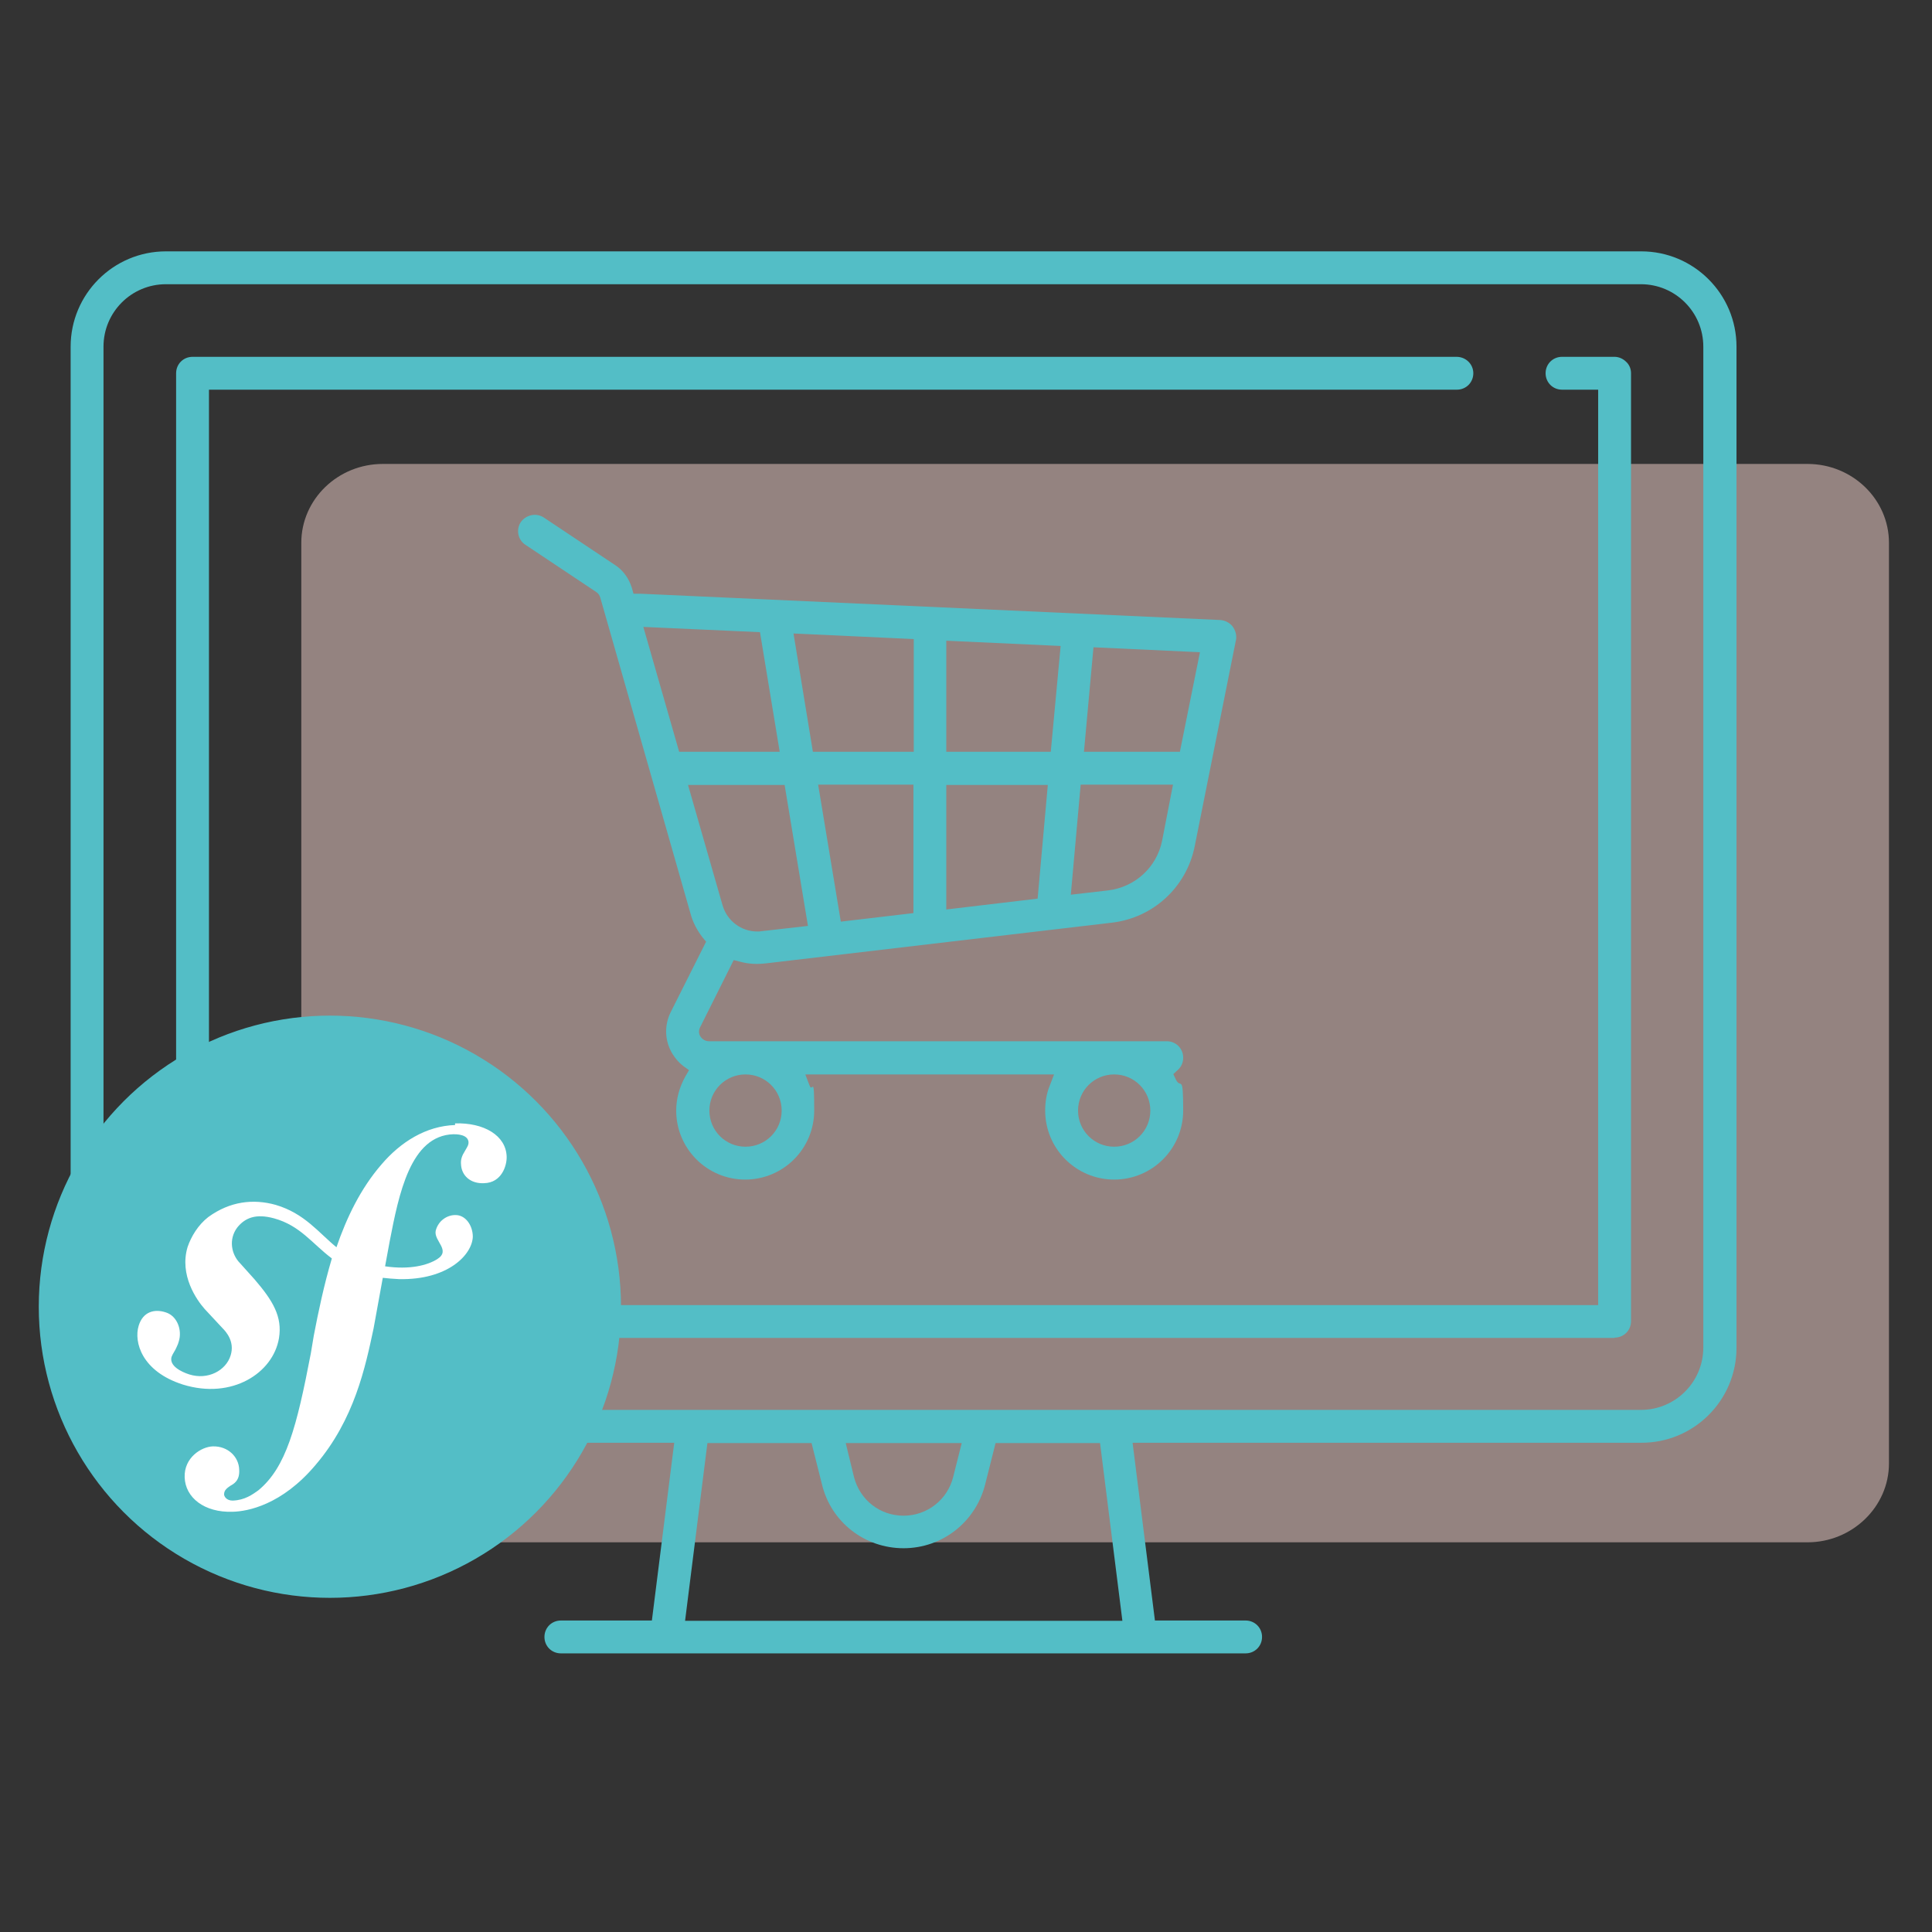 <?xml version="1.0" encoding="UTF-8"?>
<svg xmlns="http://www.w3.org/2000/svg" version="1.1" viewBox="0 0 588 588">
  <rect x="0" y="0" width="588" height="588" fill="#333333" stroke="none"/>
  <defs>
    <style>
      .cls-1 {
        fill: #fff;
      }

      .cls-2 {
        stroke: #53bec6;
        stroke-miterlimit: 10;
        stroke-width: 2px;
      }

      .cls-2, .cls-3 {
        fill: #53bec6;
      }

      .cls-4 {
        fill: #f6d4ce;
        isolation: isolate;
        opacity: .5;
      }
    </style>
  </defs>
  <!-- Generator: Adobe Illustrator 28.7.5, SVG Export Plug-In . SVG Version: 1.2.0 Build 176)  -->
  <g>
    <g id="Layer_1">
      <path class="cls-4" d="M116.5,141.2h433.6c13.7,0,24.8,10.8,24.8,24v280.2c0,13.2-11.2,24-24.8,24H116.5c-13.7,0-24.8-10.8-24.8-24V165.2c0-13.2,11.1-24,24.8-24Z"/>
      <path class="cls-3" d="M528.5,410.2V105.5c0-16-13-29-29-29H50.5c-16,0-29,13-29,29v304.6c0,16,13,29,29,29h154.7l-6.8,54.1h-27.7c-2.8,0-5,2.2-5,5s2.2,5,5,5h208.4c2.8,0,5-2.2,5-5s-2.2-5-5-5h-27.6l-6.8-54.1h154.7c16.1.1,29.1-12.9,29.1-28.9ZM208.5,493.3l6.8-54.1h31.7l3.2,12.7c2.8,11.4,13,19.3,24.8,19.3s21.9-8,24.8-19.3l3.2-12.7h31.8l6.8,54.1h-133.1ZM257.4,439.2h35.3l-2.6,10.3c-1.7,6.9-7.9,11.8-15.1,11.8s-13.3-4.8-15.1-11.8l-2.5-10.3ZM50.5,429.2c-10.5,0-19-8.5-19-19V105.5c0-10.5,8.5-19,19-19h448.9c10.5,0,19,8.5,19,19v304.6c0,10.5-8.5,19-19,19H50.5Z"/>
      <path class="cls-3" d="M443.3,108.6H58.6c-2.8,0-5,2.2-5,5v288.6c0,2.8,2.2,5,5,5h16c2.8,0,5-2.2,5-5s-.5-2.6-1.5-3.5c-.9-.9-2.2-1.5-3.5-1.5h-11V118.6h379.8c2.8,0,5-2.2,5-5s-2.3-5-5.1-5Z"/>
      <path class="cls-3" d="M491.4,407.1c2.8,0,5-2.2,5-5V113.6c0-1.3-.5-2.6-1.5-3.5-.9-.9-2.2-1.5-3.5-1.5h-16c-2.8,0-5,2.2-5,5s2.2,5,5,5h11v278.6H106.7c-2.8,0-5,2.2-5,5s2.2,5,5,5h384.7Z"/>
      <path class="cls-3" d="M375.1,190.6c-.9-1.1-2.3-1.8-3.7-1.9l-176.4-8h-2.2l-.5-1.8c-.9-2.9-2.7-5.4-5.2-7l-21.6-14.4c-1.1-.7-2.4-1-3.8-.7-1.3.3-2.4,1-3.2,2.1-1.5,2.3-.9,5.4,1.4,6.9l21.6,14.4c.6.4,1,1,1.2,1.7l27.5,96.3c.7,2.6,2,5,3.7,7.2l1,1.2-10.8,21.5c-2,4.1-1.8,8.8.6,12.7.9,1.4,1.9,2.6,3.2,3.6l1.8,1.3-1.1,1.9c-1.8,3.2-2.8,6.8-2.8,10.4,0,11.6,9.4,21,21,21s21-9.4,21-21-.5-5.2-1.4-7.6l-1.3-3.4h75.7l-1.3,3.4c-1,2.4-1.4,5-1.4,7.6,0,11.6,9.4,21,21,21s21-9.4,21-21-.7-6.4-2.2-9.4l-.8-1.7,1.4-1.3c1.1-1,1.6-2.3,1.6-3.7,0-2.8-2.2-5-5-5h-139.3c-1.5,0-2.3-1-2.6-1.4s-.8-1.6-.1-2.9l10.2-20.4,2,.5c2.5.7,5.1.8,7.8.5l105.4-12.4c12.5-1.5,22.6-10.8,25.1-23.2l12.6-63c.2-1.3-.2-2.8-1.1-4ZM339.1,327c6.1,0,11,4.9,11,11s-4.9,11-11,11-11-4.9-11-11,4.9-11,11-11ZM226.9,327c6.1,0,11,4.9,11,11s-4.9,11-11,11-11-4.9-11-11,4.9-11,11-11ZM195.8,190.8l35.5,1.6,6,36.4h-30.6l-10.9-38ZM231.8,283.4c-.4.1-.9.1-1.3.1-4.9,0-9.2-3.2-10.6-8l-10.5-36.6h29.4l7.1,42.9-14.1,1.6ZM278,277.9l-22.1,2.6-6.9-41.7h29v39.1ZM278,228.8h-30.6l-5.9-36,36.6,1.7v34.3h-.1ZM315.8,273.5l-27.8,3.3v-37.9h30.9l-3.1,34.6ZM319.8,228.8h-31.8v-33.8l34.8,1.6-3,32.2ZM353.7,255.8c-1.6,8.1-8.2,14.2-16.5,15.2l-11.3,1.3,3-33.5h28.1l-3.3,17ZM359.1,228.8h-29.2l2.9-31.8,32.4,1.5-6.1,30.3Z"/>
      <g>
        <circle class="cls-2" cx="100.4" cy="397.7" r="87.6"/>
        <path class="cls-1" d="M138.5,342.4c-8.9.3-16.6,5.2-22.4,12-6.4,7.4-10.6,16.2-13.7,25.2-5.5-4.5-9.7-10.3-18.5-12.9-6.8-1.9-13.9-1.1-20.5,3.7-3.1,2.4-5.2,5.9-6.3,9.1-2.6,8.6,2.8,16.2,5.2,18.9l5.4,5.8c1.1,1.1,3.8,4.1,2.5,8.3-1.4,4.6-6.9,7.6-12.6,5.8-2.5-.8-6.1-2.6-5.4-5.3.4-1.1,1.1-1.9,1.5-2.9.4-.8.6-1.4.7-1.8,1.1-3.4-.4-7.8-4-8.9-3.4-1.1-6.9-.2-8.2,4.1-1.5,4.9.9,13.9,13.5,17.9,14.9,4.6,27.4-3.5,29.2-14.1,1.1-6.6-1.9-11.5-7.4-17.9l-4.4-4.9c-2.7-2.7-3.6-7.3-.9-10.9,2.4-3,5.7-4.3,11.2-2.8,8,2.2,11.6,7.7,17.6,12.2-2.4,8.1-4.1,16.2-5.5,23.5l-.9,5.4c-4.3,22.4-7.5,34.7-16,41.7-1.7,1.2-4.1,3-7.8,3.1-1.9,0-2.6-1.3-2.6-1.9,0-1.4,1.1-2,1.9-2.6,1.1-.6,2.9-1.6,2.7-4.9-.1-3.9-3.4-7.2-8-7.1-3.5.1-8.8,3.4-8.6,9.4.2,6.2,6,10.8,14.6,10.5,4.6-.1,15-2.1,25.2-14.2,11.9-13.9,15.2-29.9,17.7-41.6l2.8-15.4c1.6.2,3.2.3,5,.4,14.8.3,22.2-7.4,22.4-12.9,0-3.4-2.2-6.7-5.4-6.6-2.3,0-5.1,1.6-5.9,4.8-.6,3.1,4.7,5.9.5,8.6-3,1.9-8.4,3.3-15.9,2.2l1.4-7.6c2.8-14.4,6.3-32.2,19.4-32.6.9,0,4.4,0,4.6,2.4,0,.8-.1,1-1.1,2.7-.9,1.4-1.3,2.6-1.2,3.9.1,3.6,2.9,6.1,7,5.9,5.4-.1,7-5.4,6.9-8.1-.2-6.4-6.9-10.4-15.8-10.1h.1Z"/>
      </g>
    </g>
  </g>
</svg>